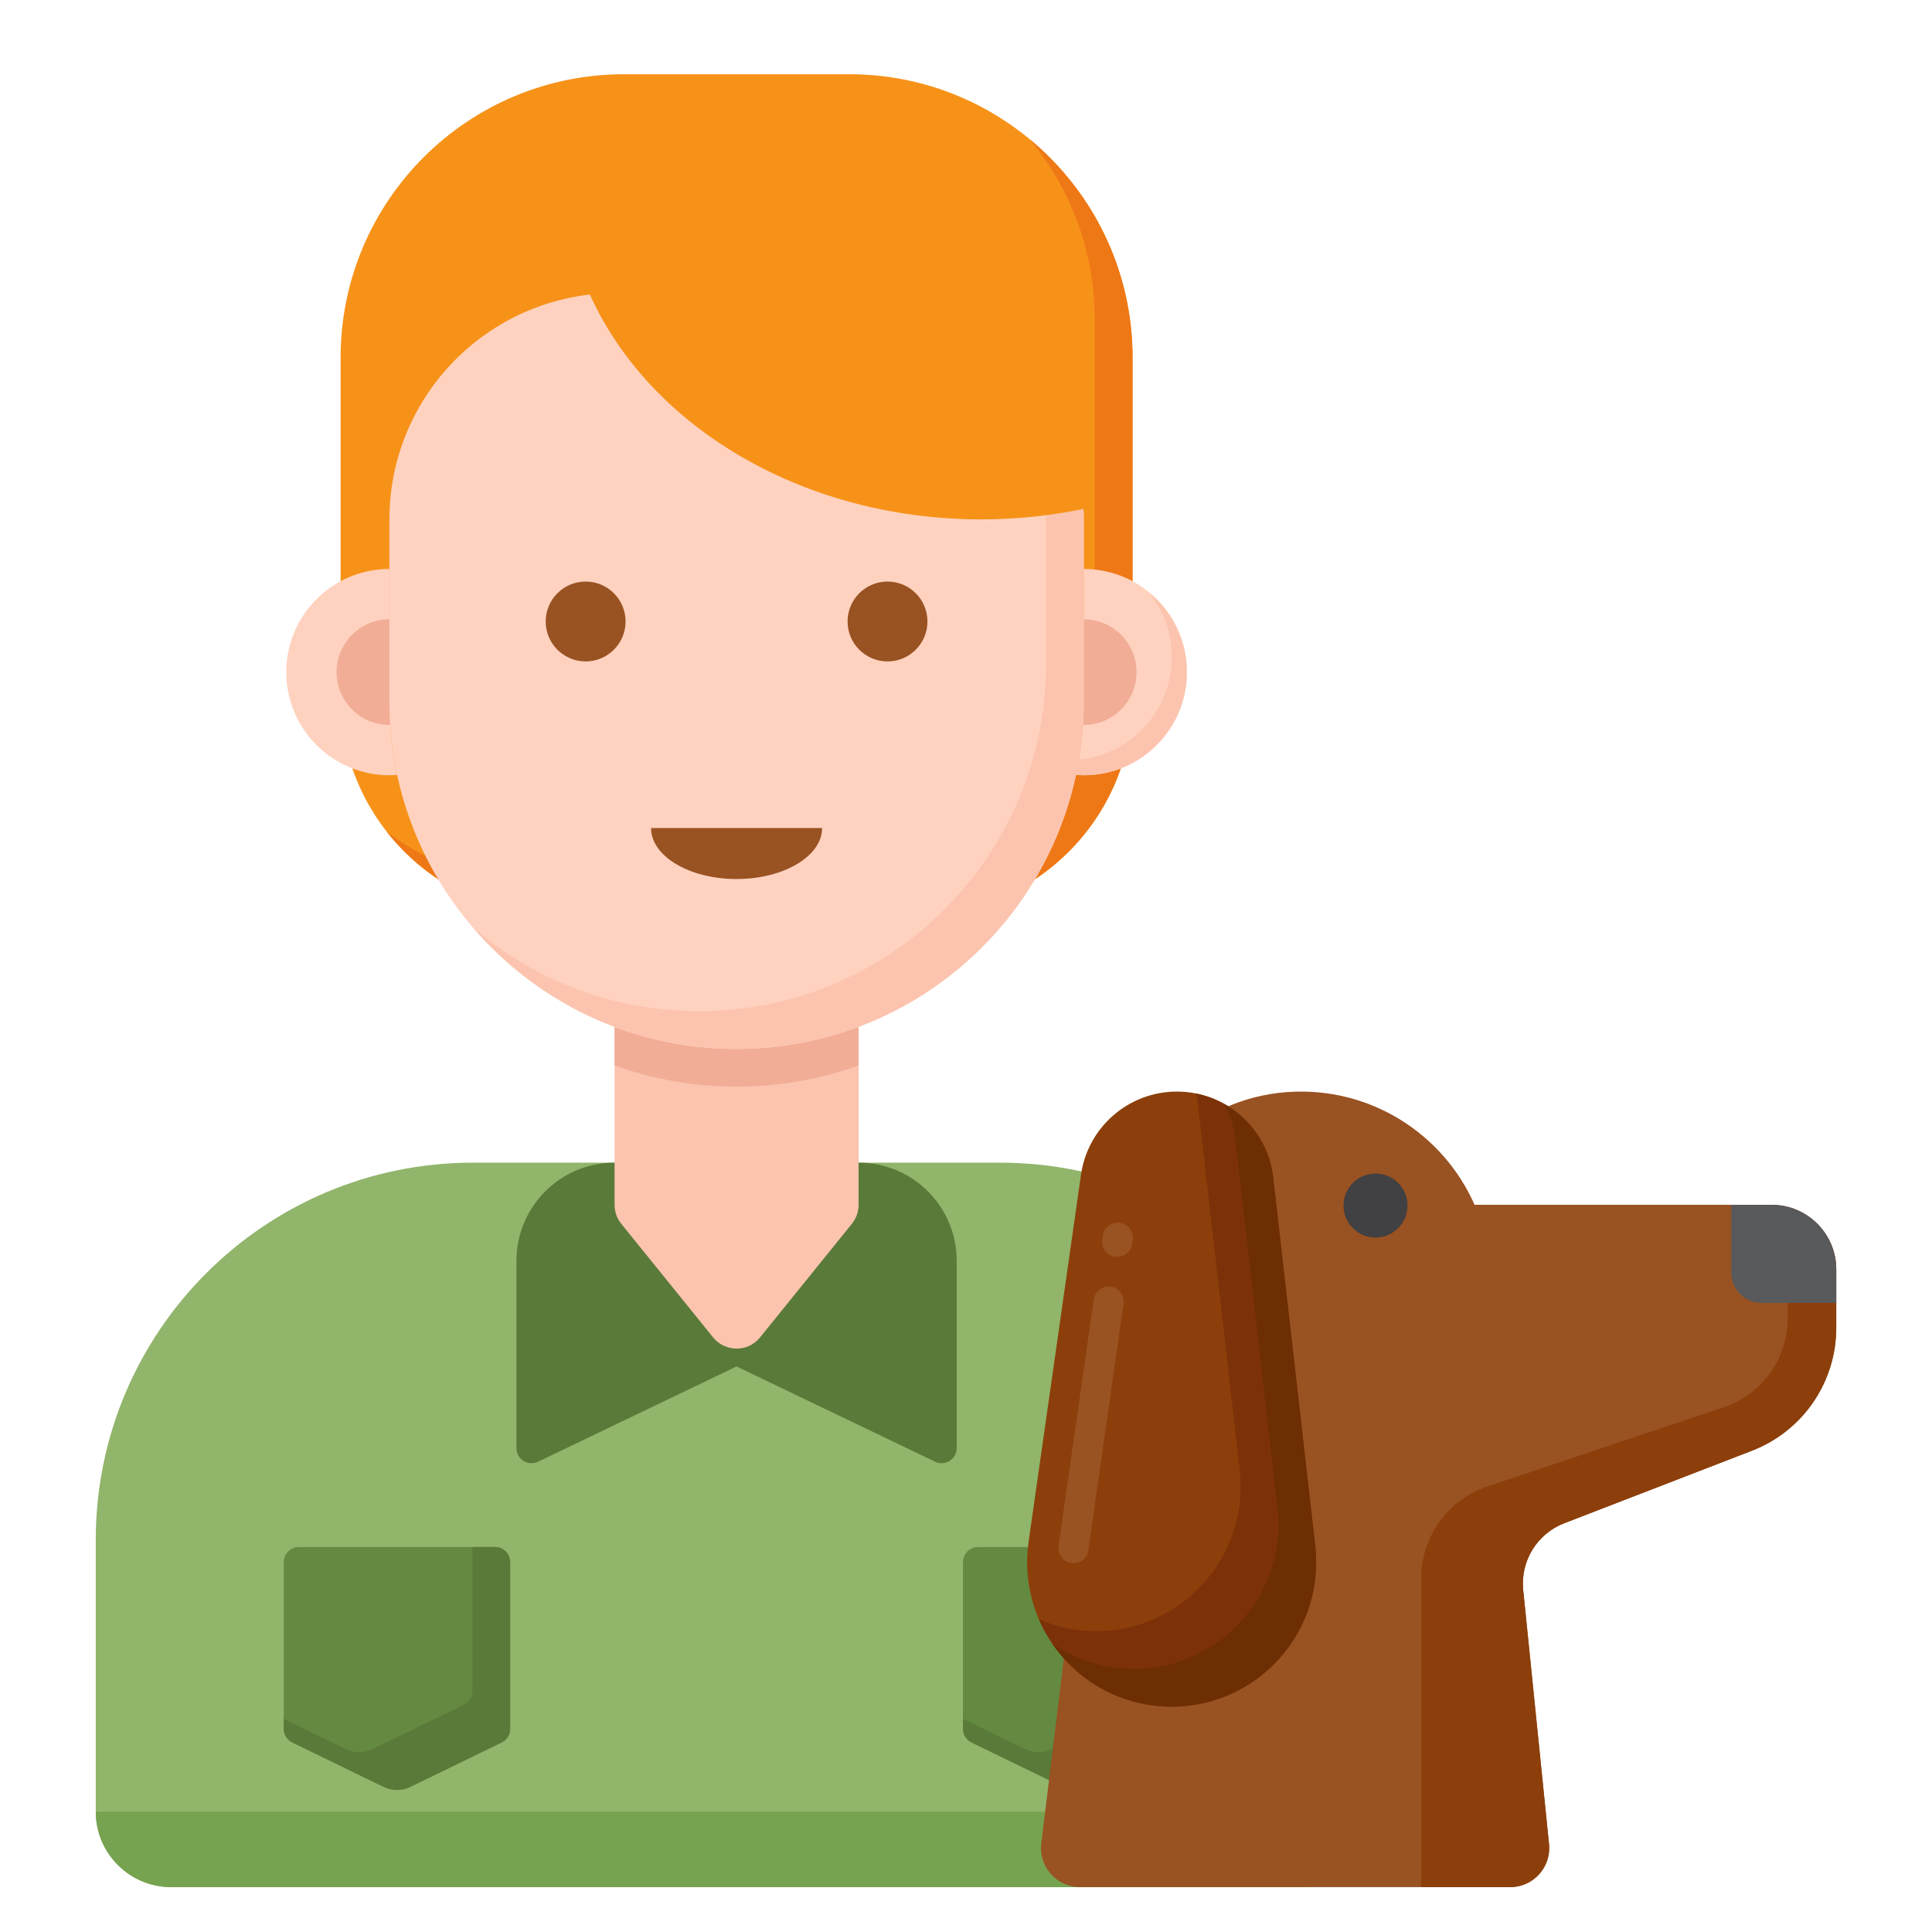 <svg id="Layer_1" height="512" viewBox="0 0 256 256" width="512" xmlns="http://www.w3.org/2000/svg"><g><g><g><path d="m121.229 121.287h-47.258c-15.928 0-28.84-12.912-28.84-28.84v-45.045c0-20.748 16.819-37.567 37.567-37.567h29.805c20.748 0 37.567 16.819 37.567 37.567v45.045c0 15.928-12.913 28.84-28.841 28.84z" fill="#f79219"/></g><g><path d="m136.448 18.457c5.384 6.501 8.621 14.845 8.621 23.946v45.045c0 15.928-12.912 28.84-28.84 28.84h-47.258c-6.69 0-12.842-2.284-17.734-6.106 5.278 6.757 13.496 11.106 22.734 11.106h47.259c15.928 0 28.84-12.912 28.84-28.84v-45.046c0-11.647-5.302-22.055-13.622-28.945z" fill="#ef7816"/></g><g><g><g><path d="m143.6 75.392v17.592c0 3.325-.361 6.564-1.031 9.689.342.026.683.052 1.031.052 7.548 0 13.667-6.119 13.667-13.667 0-7.547-6.119-13.666-13.667-13.666z" fill="#ffd2c0"/></g><g><path d="m152.209 78.45c1.91 2.351 3.058 5.345 3.058 8.609 0 7.092-5.402 12.92-12.316 13.599-.113.674-.238 1.345-.38 2.009.342.026.681.059 1.03.059 7.548 0 13.667-6.119 13.667-13.667-.001-4.284-1.975-8.103-5.059-10.609z" fill="#fcc4ae"/></g><g><path d="m143.6 82.059v10.926c0 1.032-.046 2.053-.113 3.069.038.001.075.006.113.006 3.866 0 7-3.134 7-7s-3.134-7.001-7-7.001z" fill="#f2ad97"/></g></g><g><g><path d="m51.6 92.984v-17.592c-7.548 0-13.667 6.119-13.667 13.667s6.119 13.667 13.667 13.667c.348 0 .69-.027 1.031-.052-.67-3.125-1.031-6.365-1.031-9.69z" fill="#ffd2c0"/></g><g><path d="m51.6 92.984v-10.925c-3.866 0-7 3.134-7 7s3.134 7 7 7c.038 0 .075-.005.113-.006-.067-1.015-.113-2.036-.113-3.069z" fill="#f2ad97"/></g></g></g><g><path d="m172.512 250.053h-149.824c-5.523 0-10-4.477-10-10v-35.994c0-27.614 22.386-50 50-50h69.824c27.614 0 50 22.386 50 50v35.994c0 5.523-4.477 10-10 10z" fill="#91b56b"/></g><g><g><path d="m66.475 230.878-12.125 5.899c-1.105.537-2.395.537-3.5 0l-12.125-5.899c-.688-.335-1.125-1.033-1.125-1.798v-22.092c0-1.105.895-2 2-2h26c1.105 0 2 .895 2 2v22.092c0 .765-.437 1.463-1.125 1.798z" fill="#648940"/></g><g><path d="m65.6 204.987h-3v19.092c0 .765-.437 1.464-1.125 1.799l-12.125 5.899c-1.105.537-2.395.537-3.5 0l-8.25-4.014v1.316c0 .765.437 1.464 1.125 1.799l12.125 5.899c1.105.537 2.395.537 3.5 0l12.125-5.899c.688-.335 1.125-1.033 1.125-1.799v-22.092c0-1.104-.895-2-2-2z" fill="#5a7a39"/></g><g><path d="m156.475 230.878-12.125 5.899c-1.105.537-2.395.537-3.5 0l-12.125-5.899c-.688-.335-1.125-1.033-1.125-1.798v-22.092c0-1.105.895-2 2-2h26c1.105 0 2 .895 2 2v22.092c0 .765-.437 1.463-1.125 1.798z" fill="#648940"/></g><g><path d="m155.6 204.987h-3v19.092c0 .765-.437 1.464-1.125 1.799l-12.125 5.899c-1.105.537-2.395.537-3.5 0l-8.25-4.014v1.316c0 .765.437 1.464 1.125 1.799l12.125 5.899c1.105.537 2.395.537 3.5 0l12.125-5.899c.688-.335 1.125-1.033 1.125-1.799v-22.092c0-1.104-.895-2-2-2z" fill="#5a7a39"/></g></g><g><path d="m144.312 155.472c11.115 9.171 18.201 23.051 18.201 38.587v35.994c0 5.523-4.477 10-10 10h-139.825c0 5.523 4.477 10 10 10h149.824c5.523 0 10-4.477 10-10v-35.994c0-23.548-16.283-43.282-38.2-48.587z" fill="#76a34f"/></g><g><path d="m113.767 154.059h-32.334c-7.18 0-13 5.82-13 13v24.822c0 1.473 1.538 2.44 2.865 1.803l26.302-12.625 26.301 12.625c1.328.637 2.865-.33 2.865-1.803v-24.822c.001-7.18-5.819-13-12.999-13z" fill="#5a7a39"/></g><g><path d="m97.6 138.984c-5.691 0-11.136-1.04-16.167-2.929v23.59c0 .915.314 1.803.889 2.514l12.167 15.052c1.601 1.98 4.621 1.98 6.222 0l12.167-15.052c.575-.712.889-1.599.889-2.514v-23.59c-5.031 1.889-10.476 2.929-16.167 2.929z" fill="#fcc4ae"/></g><g><path d="m97.6 138.984c-5.691 0-11.136-1.04-16.167-2.929v5.131c5.052 1.807 10.493 2.799 16.167 2.799 5.674 0 11.114-.991 16.167-2.799v-5.131c-5.031 1.889-10.476 2.929-16.167 2.929z" fill="#f2ad97"/></g><g><g><path d="m113.6 38.835h-32c-16.569 0-30 13.431-30 30v24.149c0 25.405 20.595 46 46 46 25.405 0 46-20.595 46-46v-24.149c0-16.568-13.431-30-30-30z" fill="#ffd2c0"/></g></g><g><path d="m132.16 45.275c4.029 5.107 6.44 11.55 6.44 18.56v24.149c0 25.405-20.595 46-46 46-11.43 0-21.877-4.178-29.922-11.078 8.437 9.837 20.947 16.078 34.922 16.078 25.405 0 46-20.595 46-46v-24.149c0-9.558-4.476-18.066-11.44-23.56z" fill="#fcc4ae"/></g><g><circle cx="117.6" cy="82.35" fill="#995222" r="5.292"/></g><g><circle cx="77.6" cy="82.35" fill="#995222" r="5.292"/></g><g><path d="m97.6 116.475c6.259 0 11.333-3.026 11.333-6.76h-22.666c0 3.734 5.074 6.76 11.333 6.76z" fill="#995222"/></g><g><path d="m100.426 23.606c-9.218 0-17.766 2.854-24.823 7.717 4.693 21.325 27.263 37.498 54.418 37.498 4.912 0 9.67-.535 14.204-1.528-.063-24.138-19.647-43.687-43.799-43.687z" fill="#f79219"/></g></g><g><g><path d="m234.735 159.64h-39.35c-4.154-9.409-13.841-15.702-24.78-14.938-12.11.846-21.764 10.503-23.234 22.553l-9.392 76.997c-.376 3.084 2.03 5.802 5.137 5.802h56.989c3.065 0 5.459-2.649 5.149-5.699l-3.421-33.656c-.391-3.842 1.836-7.47 5.438-8.862l24.881-9.615c6.726-2.599 11.16-9.067 11.16-16.278v-7.726c0-4.738-3.84-8.578-8.577-8.578z" fill="#995222"/></g><g><path d="m243.312 168.217c0-3.994-2.734-7.34-6.429-8.295v14.765c0 5.338-3.411 10.079-8.472 11.776l-31.327 10.503c-5.239 1.757-8.77 6.665-8.77 12.191v40.896h11.791c2.016 0 3.735-1.149 4.592-2.801.088-.17.167-.344.236-.524.1-.26.182-.529.239-.806.103-.502.137-1.028.082-1.567l-3.421-33.656c-.024-.24-.039-.479-.043-.717-.017-.952.125-1.882.406-2.76.702-2.194 2.276-4.058 4.416-5.098.214-.104.434-.2.659-.287l8.294-3.205 16.587-6.41c3.363-1.3 6.153-3.566 8.102-6.41 1.949-2.843 3.058-6.263 3.058-9.868z" fill="#8c3f0a"/></g><g><path d="m234.735 159.64h-5.329v8.999c0 2.209 1.791 4 4 4h9.906v-4.422c0-4.737-3.84-8.577-8.577-8.577z" fill="#58595b"/></g><g><circle cx="182.261" cy="159.742" fill="#414042" r="4.24"/></g><g><g><path d="m155.249 226.137c-11.65 0-20.6-10.318-18.953-21.851l6.94-48.623c.903-6.325 6.319-11.023 12.709-11.023 6.526 0 12.014 4.897 12.754 11.381l5.572 48.799c1.297 11.359-7.587 21.317-19.022 21.317z" fill="#8c3f0a"/></g><g><path d="m142.238 207.134c-.094 0-.189-.007-.285-.021-1.093-.155-1.854-1.169-1.697-2.262l4.663-32.669c.156-1.094 1.169-1.854 2.263-1.697 1.093.155 1.854 1.169 1.697 2.262l-4.663 32.669c-.143.998-.998 1.718-1.978 1.718zm5.793-40.589c-.094 0-.189-.007-.286-.021-1.094-.156-1.853-1.169-1.697-2.263l.078-.546c.157-1.093 1.166-1.854 2.263-1.696 1.094.156 1.853 1.169 1.697 2.263l-.078.546c-.142.997-.998 1.717-1.977 1.717z" fill="#995222"/></g><g><path d="m174.271 204.819-5.572-48.799c-.641-5.609-4.836-10.023-10.18-11.115.075.366.137.737.18 1.115l5.572 48.799c1.297 11.36-7.588 21.318-19.022 21.318-2.708 0-5.267-.563-7.584-1.564 2.917 6.739 9.618 11.564 17.584 11.564 11.435-.001 20.319-9.958 19.022-21.318z" fill="#7c3108"/></g><g><path d="m174.271 204.819-5.572-48.799c-.485-4.248-3.014-7.803-6.53-9.758.795 1.435 1.334 3.038 1.53 4.758l5.572 48.799c1.297 11.36-7.588 21.318-19.022 21.318-4.031 0-7.737-1.236-10.794-3.329 3.427 4.994 9.173 8.329 15.794 8.329 11.435-.001 20.319-9.958 19.022-21.318z" fill="#6d2e03"/></g></g></g></g></svg>